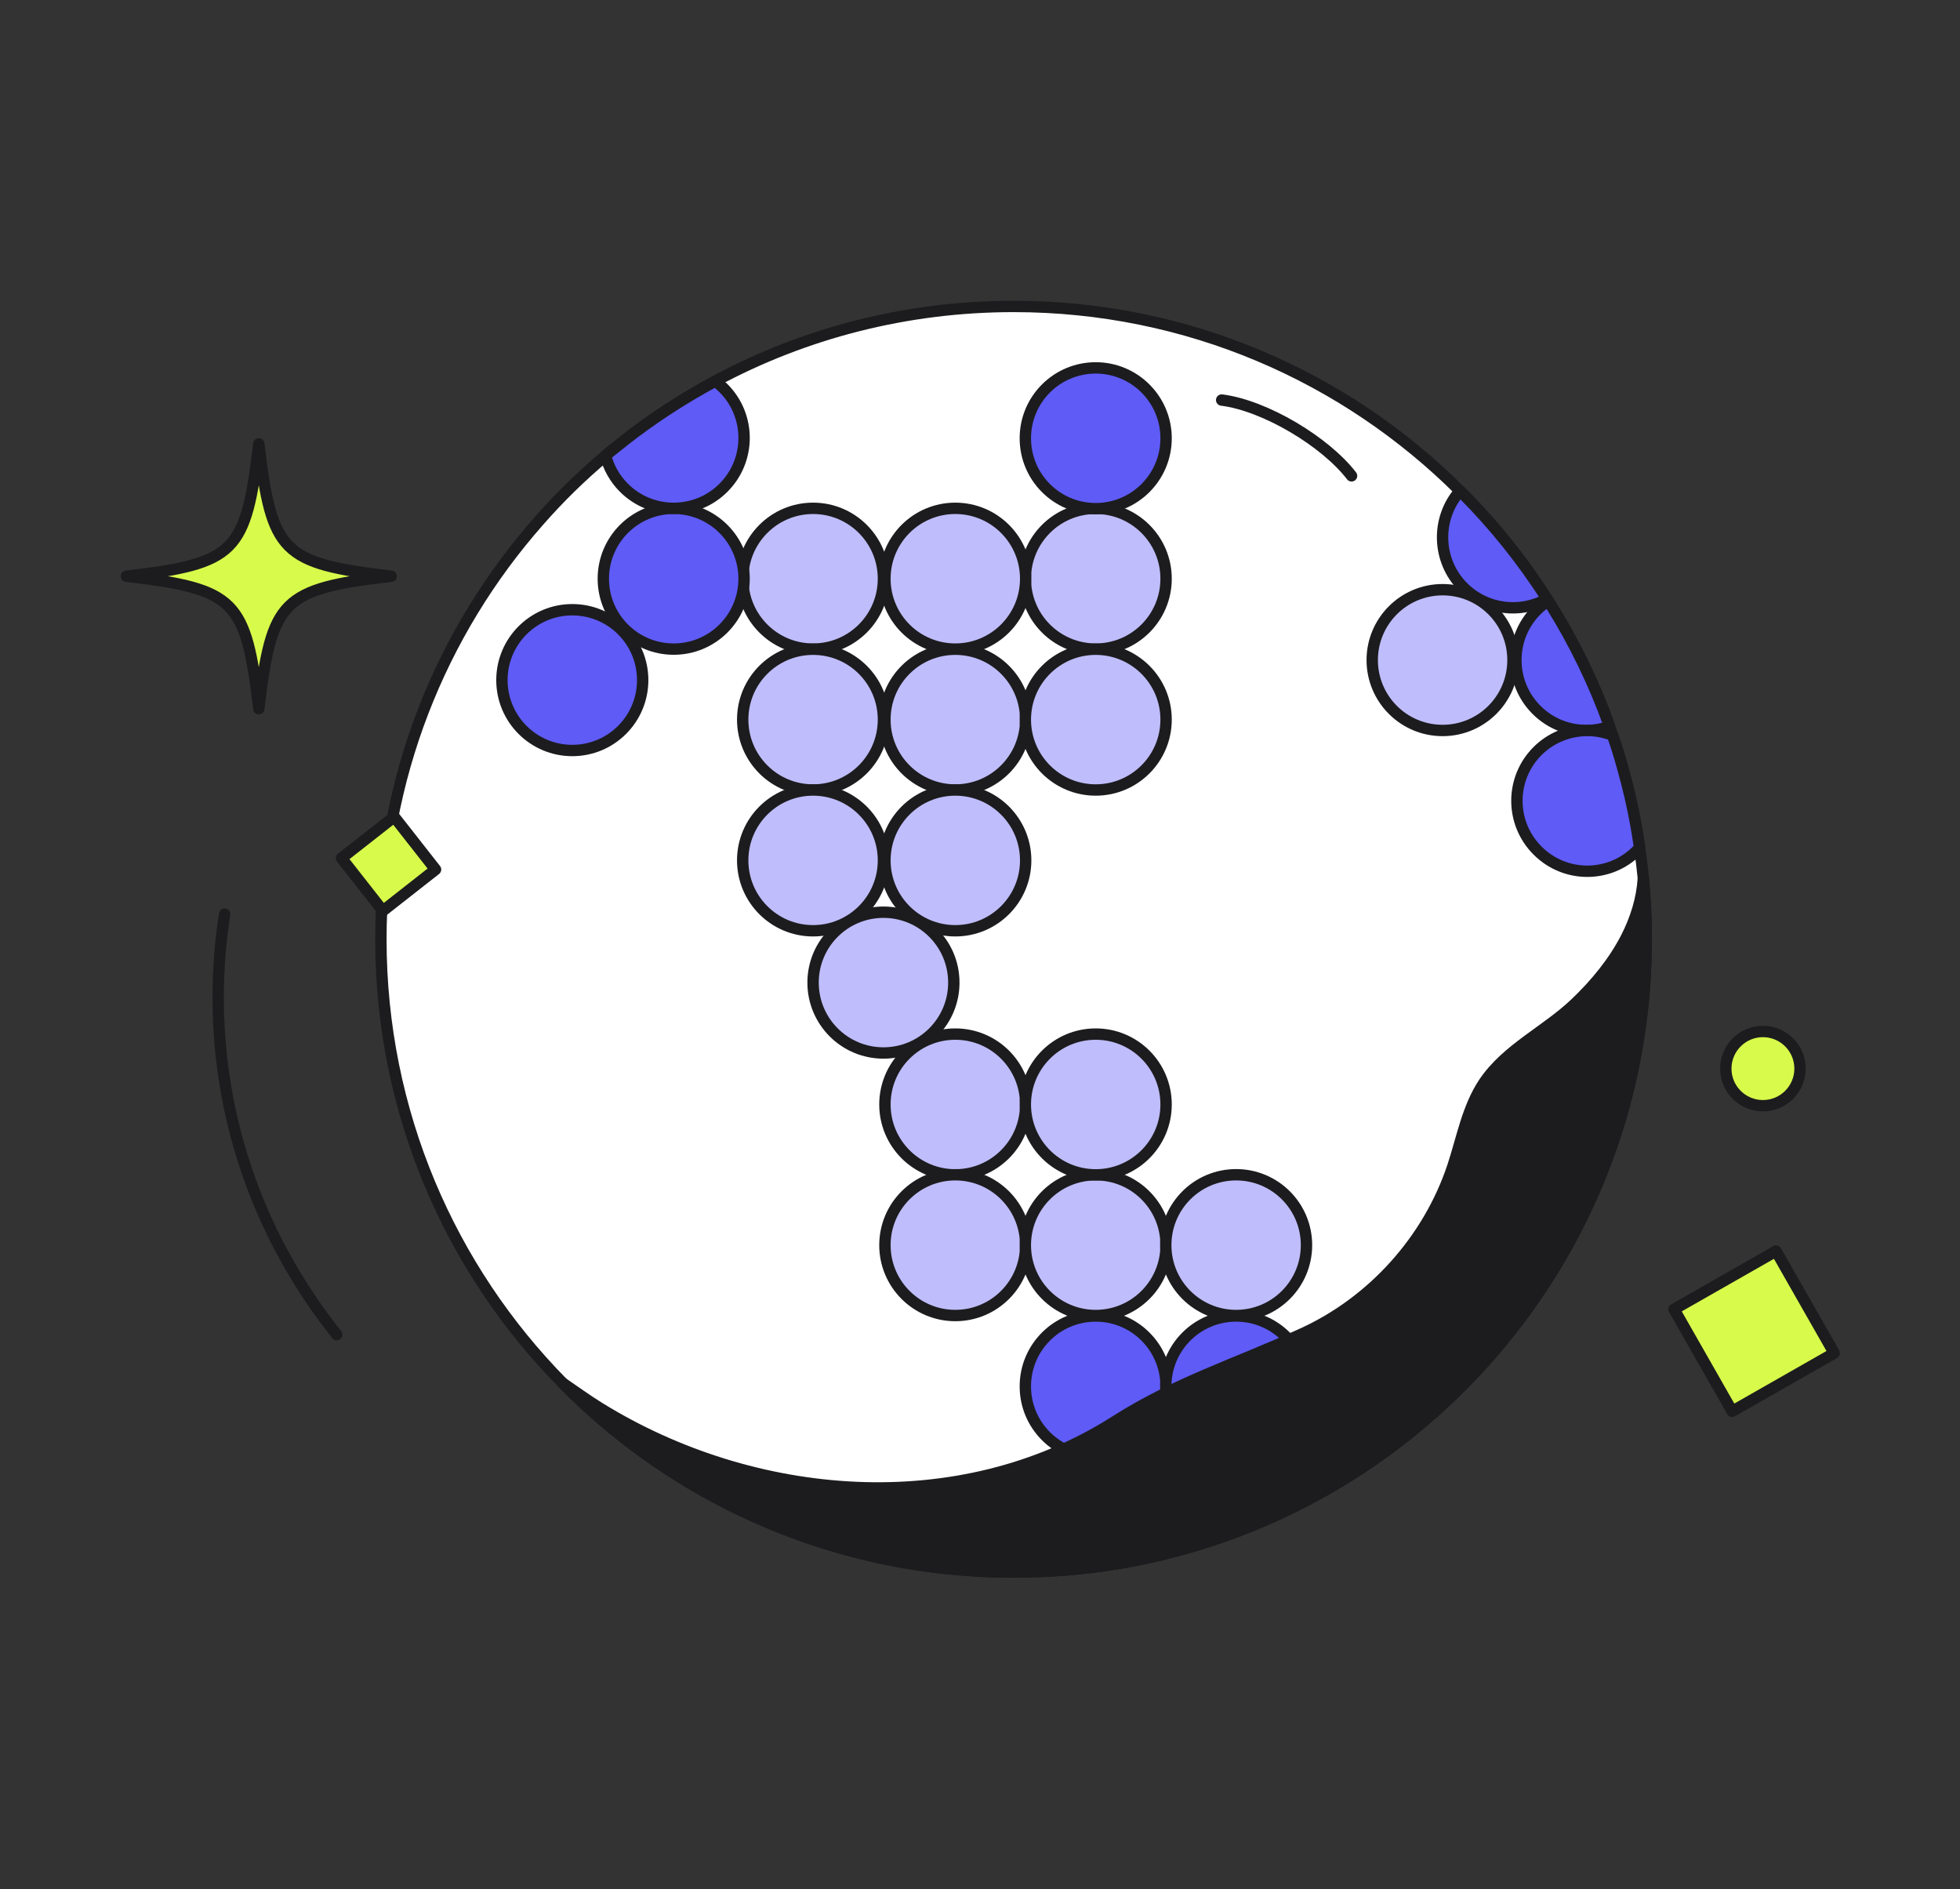 <svg xmlns="http://www.w3.org/2000/svg" fill="none" viewBox="0 0 138 133" height="133" width="138">
<rect x="0" y="0" width="138" height="133" fill="#333333" stroke="none"/>
<g clip-path="url(#clip0_2624_64725)">
<path stroke-linejoin="round" stroke-linecap="round" stroke-width="0.8" stroke="#1C1C1E" fill="white" d="M115.912 66.119C115.912 66.342 115.912 66.565 115.904 66.788C115.601 87.54 101.119 104.851 81.713 109.463C81.418 109.527 81.124 109.599 80.821 109.662C78.726 110.116 76.567 110.427 74.368 110.563C74.002 110.586 73.635 110.61 73.269 110.618C72.64 110.65 72.002 110.666 71.365 110.666C64.49 110.666 57.982 109.105 52.166 106.325C47.467 104.078 43.221 101.035 39.62 97.363C31.693 89.325 26.818 78.291 26.818 66.119C26.818 54.831 31.016 44.515 37.947 36.668C39.389 35.019 40.958 33.49 42.639 32.08C42.766 31.96 42.902 31.857 43.029 31.745C43.109 31.681 43.189 31.618 43.276 31.554C45.212 29.969 47.299 28.551 49.498 27.308C49.785 27.149 50.071 26.989 50.358 26.83C56.612 23.468 63.773 21.572 71.365 21.572C83.641 21.572 94.746 26.527 102.8 34.557C102.879 34.629 102.951 34.709 103.023 34.78C105.245 37.019 107.229 39.496 108.926 42.165C108.926 42.173 108.942 42.189 108.95 42.197C108.973 42.229 108.997 42.261 109.013 42.3C109.069 42.388 109.125 42.476 109.181 42.571C109.189 42.579 109.204 42.603 109.212 42.619C110.838 45.224 112.208 48.028 113.267 50.968C113.283 51.007 113.299 51.047 113.307 51.095C113.307 51.111 113.307 51.127 113.323 51.143C113.395 51.35 113.474 51.549 113.538 51.756C113.801 52.505 114.04 53.27 114.247 54.035C114.629 55.389 114.956 56.767 115.203 58.177C115.291 58.679 115.37 59.173 115.442 59.682C115.546 60.384 115.633 61.093 115.705 61.809V61.833C115.84 63.243 115.912 64.669 115.912 66.119Z"></path>
<path stroke-linejoin="round" stroke-linecap="round" stroke-width="0.8" stroke="#1C1C1E" fill="#BFBDFC" d="M77.147 45.694C79.883 45.694 82.102 43.476 82.102 40.739C82.102 38.003 79.883 35.784 77.147 35.784C74.41 35.784 72.192 38.003 72.192 40.739C72.192 43.476 74.41 45.694 77.147 45.694Z"></path>
<path stroke-linejoin="round" stroke-linecap="round" stroke-width="0.8" stroke="#1C1C1E" fill="#BFBDFC" d="M57.247 45.694C59.983 45.694 62.202 43.476 62.202 40.739C62.202 38.003 59.983 35.784 57.247 35.784C54.51 35.784 52.292 38.003 52.292 40.739C52.292 43.476 54.51 45.694 57.247 45.694Z"></path>
<path stroke-linejoin="round" stroke-linecap="round" stroke-width="0.8" stroke="#1C1C1E" fill="#5F5BF7" d="M47.434 45.694C50.17 45.694 52.389 43.476 52.389 40.739C52.389 38.003 50.17 35.784 47.434 35.784C44.697 35.784 42.479 38.003 42.479 40.739C42.479 43.476 44.697 45.694 47.434 45.694Z"></path>
<path stroke-linejoin="round" stroke-linecap="round" stroke-width="0.8" stroke="#1C1C1E" fill="#5F5BF7" d="M50.938 34.334C49.966 35.306 48.7 35.784 47.433 35.784C46.166 35.784 44.9 35.306 43.928 34.334C43.275 33.681 42.852 32.9 42.638 32.08C42.765 31.96 42.9 31.857 43.028 31.745C43.108 31.681 43.187 31.618 43.275 31.554C45.211 29.969 47.298 28.551 49.496 27.308C49.783 27.149 50.07 26.989 50.357 26.83C50.564 26.974 50.755 27.141 50.938 27.324C52.874 29.26 52.874 32.398 50.938 34.334Z"></path>
<path stroke-linejoin="round" stroke-linecap="round" stroke-width="0.8" stroke="#1C1C1E" fill="#5F5BF7" d="M40.295 52.832C43.032 52.832 45.25 50.613 45.25 47.877C45.25 45.14 43.032 42.922 40.295 42.922C37.559 42.922 35.34 45.14 35.34 47.877C35.34 50.613 37.559 52.832 40.295 52.832Z"></path>
<path stroke-linejoin="round" stroke-linecap="round" stroke-width="0.8" stroke="#1C1C1E" fill="#BFBDFC" d="M57.247 55.612C59.983 55.612 62.202 53.393 62.202 50.657C62.202 47.92 59.983 45.702 57.247 45.702C54.51 45.702 52.292 47.92 52.292 50.657C52.292 53.393 54.51 55.612 57.247 55.612Z"></path>
<path stroke-linejoin="round" stroke-linecap="round" stroke-width="0.8" stroke="#1C1C1E" fill="#BFBDFC" d="M67.261 55.612C69.997 55.612 72.216 53.393 72.216 50.657C72.216 47.92 69.997 45.702 67.261 45.702C64.524 45.702 62.306 47.92 62.306 50.657C62.306 53.393 64.524 55.612 67.261 55.612Z"></path>
<path stroke-linejoin="round" stroke-linecap="round" stroke-width="0.8" stroke="#1C1C1E" fill="#BFBDFC" d="M77.147 55.612C79.883 55.612 82.102 53.393 82.102 50.657C82.102 47.92 79.883 45.702 77.147 45.702C74.41 45.702 72.192 47.92 72.192 50.657C72.192 53.393 74.41 55.612 77.147 55.612Z"></path>
<path stroke-linejoin="round" stroke-linecap="round" stroke-width="0.8" stroke="#1C1C1E" fill="#BFBDFC" d="M57.247 65.522C59.983 65.522 62.202 63.303 62.202 60.567C62.202 57.83 59.983 55.612 57.247 55.612C54.51 55.612 52.292 57.83 52.292 60.567C52.292 63.303 54.51 65.522 57.247 65.522Z"></path>
<path stroke-linejoin="round" stroke-linecap="round" stroke-width="0.8" stroke="#1C1C1E" fill="#BFBDFC" d="M67.261 65.522C69.997 65.522 72.216 63.303 72.216 60.567C72.216 57.83 69.997 55.612 67.261 55.612C64.524 55.612 62.306 57.83 62.306 60.567C62.306 63.303 64.524 65.522 67.261 65.522Z"></path>
<path stroke-linejoin="round" stroke-linecap="round" stroke-width="0.8" stroke="#1C1C1E" fill="#BFBDFC" d="M67.261 45.694C69.997 45.694 72.216 43.476 72.216 40.739C72.216 38.003 69.997 35.784 67.261 35.784C64.524 35.784 62.306 38.003 62.306 40.739C62.306 43.476 64.524 45.694 67.261 45.694Z"></path>
<path stroke-linejoin="round" stroke-linecap="round" stroke-width="0.8" stroke="#1C1C1E" fill="#5F5BF7" d="M77.147 35.808C79.883 35.808 82.102 33.59 82.102 30.853C82.102 28.116 79.883 25.898 77.147 25.898C74.41 25.898 72.192 28.116 72.192 30.853C72.192 33.59 74.41 35.808 77.147 35.808Z"></path>
<path stroke-linejoin="round" stroke-linecap="round" stroke-width="0.8" stroke="#1C1C1E" fill="#5F5BF7" d="M108.924 42.165C107.044 43.216 104.622 42.938 103.021 41.336C101.165 39.48 101.085 36.501 102.798 34.557C102.877 34.629 102.949 34.709 103.021 34.78C105.243 37.019 107.227 39.496 108.924 42.165Z"></path>
<path stroke-linejoin="round" stroke-linecap="round" stroke-width="0.8" stroke="#1C1C1E" fill="#BFBDFC" d="M101.571 51.422C104.308 51.422 106.526 49.203 106.526 46.467C106.526 43.73 104.308 41.512 101.571 41.512C98.835 41.512 96.616 43.73 96.616 46.467C96.616 49.203 98.835 51.422 101.571 51.422Z"></path>
<path stroke-linejoin="round" stroke-linecap="round" stroke-width="0.8" stroke="#1C1C1E" fill="#5F5BF7" d="M113.321 51.143C112.819 51.318 112.294 51.414 111.76 51.422H111.68C110.414 51.422 109.147 50.936 108.183 49.972C106.247 48.036 106.247 44.897 108.183 42.962C108.438 42.707 108.717 42.483 109.012 42.3C109.067 42.388 109.123 42.475 109.179 42.571C109.187 42.579 109.203 42.603 109.211 42.619C110.836 45.224 112.206 48.028 113.265 50.968C113.281 51.007 113.297 51.047 113.305 51.095C113.305 51.111 113.305 51.127 113.321 51.143Z"></path>
<path stroke-linejoin="round" stroke-linecap="round" stroke-width="0.8" stroke="#1C1C1E" fill="#5F5BF7" d="M115.44 59.683C115.384 59.746 115.321 59.81 115.257 59.874C113.329 61.818 110.19 61.818 108.255 59.874C106.319 57.938 106.319 54.807 108.255 52.872C109.195 51.932 110.437 51.446 111.68 51.422H111.76C112.365 51.422 112.963 51.533 113.536 51.757C113.799 52.505 114.038 53.27 114.245 54.035C114.628 55.389 114.954 56.767 115.201 58.177C115.289 58.679 115.368 59.173 115.44 59.683Z"></path>
<path stroke-linejoin="round" stroke-linecap="round" stroke-width="0.8" stroke="#1C1C1E" fill="#BFBDFC" d="M62.202 74.125C64.939 74.125 67.157 71.907 67.157 69.17C67.157 66.434 64.939 64.215 62.202 64.215C59.466 64.215 57.247 66.434 57.247 69.17C57.247 71.907 59.466 74.125 62.202 74.125Z"></path>
<path stroke-linejoin="round" stroke-linecap="round" stroke-width="0.8" stroke="#1C1C1E" fill="#BFBDFC" d="M67.261 82.705C69.997 82.705 72.216 80.486 72.216 77.75C72.216 75.013 69.997 72.795 67.261 72.795C64.524 72.795 62.306 75.013 62.306 77.75C62.306 80.486 64.524 82.705 67.261 82.705Z"></path>
<path stroke-linejoin="round" stroke-linecap="round" stroke-width="0.8" stroke="#1C1C1E" fill="#BFBDFC" d="M67.261 92.607C69.997 92.607 72.216 90.388 72.216 87.652C72.216 84.915 69.997 82.697 67.261 82.697C64.524 82.697 62.306 84.915 62.306 87.652C62.306 90.388 64.524 92.607 67.261 92.607Z"></path>
<path stroke-linejoin="round" stroke-linecap="round" stroke-width="0.8" stroke="#1C1C1E" fill="#BFBDFC" d="M77.147 92.607C79.883 92.607 82.102 90.388 82.102 87.652C82.102 84.915 79.883 82.697 77.147 82.697C74.41 82.697 72.192 84.915 72.192 87.652C72.192 90.388 74.41 92.607 77.147 92.607Z"></path>
<path stroke-linejoin="round" stroke-linecap="round" stroke-width="0.8" stroke="#1C1C1E" fill="#5F5BF7" d="M77.147 102.549C79.883 102.549 82.102 100.33 82.102 97.594C82.102 94.857 79.883 92.639 77.147 92.639C74.41 92.639 72.192 94.857 72.192 97.594C72.192 100.33 74.41 102.549 77.147 102.549Z"></path>
<path stroke-linejoin="round" stroke-linecap="round" stroke-width="0.8" stroke="#1C1C1E" fill="#5F5BF7" d="M81.712 109.463C81.417 109.527 81.122 109.599 80.82 109.663C78.725 110.117 76.566 110.427 74.367 110.563C74.001 110.587 73.634 110.611 73.268 110.618C71.714 108.675 71.842 105.831 73.642 104.03C75.578 102.095 78.717 102.095 80.652 104.03C82.118 105.496 82.477 107.663 81.712 109.463Z"></path>
<path stroke-linejoin="round" stroke-linecap="round" stroke-width="0.8" stroke="#1C1C1E" fill="#5F5BF7" d="M87.033 102.549C89.769 102.549 91.988 100.33 91.988 97.594C91.988 94.857 89.769 92.639 87.033 92.639C84.296 92.639 82.078 94.857 82.078 97.594C82.078 100.33 84.296 102.549 87.033 102.549Z"></path>
<path stroke-linejoin="round" stroke-linecap="round" stroke-width="0.8" stroke="#1C1C1E" fill="#BFBDFC" d="M77.147 82.705C79.883 82.705 82.102 80.486 82.102 77.75C82.102 75.013 79.883 72.795 77.147 72.795C74.41 72.795 72.192 75.013 72.192 77.75C72.192 80.486 74.41 82.705 77.147 82.705Z"></path>
<path stroke-linejoin="round" stroke-linecap="round" stroke-width="0.8" stroke="#1C1C1E" fill="#BFBDFC" d="M87.033 92.607C89.769 92.607 91.988 90.388 91.988 87.652C91.988 84.915 89.769 82.697 87.033 82.697C84.296 82.697 82.078 84.915 82.078 87.652C82.078 90.388 84.296 92.607 87.033 92.607Z"></path>
<path stroke-linejoin="round" stroke-linecap="round" stroke-width="0.8" stroke="#1C1C1E" fill="#D8FB4B" d="M30.667 61.21L27.756 57.499L24.046 60.41L26.956 64.121L30.667 61.21Z"></path>
<path stroke-linejoin="round" stroke-linecap="round" stroke-width="0.8" stroke="#1C1C1E" fill="#D8FB4B" d="M129.144 95.254L125.048 88.07L117.865 92.166L121.96 99.349L129.144 95.254Z"></path>
<path stroke-linejoin="round" stroke-linecap="round" stroke-width="0.8" stroke="#1C1C1E" fill="#D8FB4B" d="M124.124 77.838C125.567 77.838 126.737 76.668 126.737 75.225C126.737 73.782 125.567 72.612 124.124 72.612C122.681 72.612 121.511 73.782 121.511 75.225C121.511 76.668 122.681 77.838 124.124 77.838Z"></path>
<path stroke-linejoin="round" stroke-linecap="round" stroke-width="0.8" stroke="#1C1C1E" d="M15.816 64.351C15.322 67.53 14.932 72.636 16.31 78.658C18.007 86.091 21.56 91.261 23.711 93.953"></path>
<path stroke-linejoin="round" stroke-linecap="round" stroke-width="0.8" stroke="#1C1C1E" fill="#1C1C1E" d="M115.912 66.119C115.912 66.342 115.912 66.565 115.904 66.788C115.594 87.859 100.673 105.377 80.821 109.663C78.726 110.117 76.567 110.427 74.369 110.563C73.381 110.634 72.377 110.666 71.365 110.666C64.491 110.666 57.982 109.105 52.167 106.325C47.467 104.078 43.221 101.035 39.62 97.363C40.488 97.952 41.325 98.566 42.217 99.115C53.027 105.799 67.542 107.042 78.519 100.055C82.805 97.323 86.995 96.032 91.695 93.889C96.642 91.643 100.577 87.269 102.29 82.115C102.951 80.116 103.318 77.981 104.481 76.228C106.074 73.847 108.862 72.596 110.933 70.62C112.343 69.274 113.618 67.728 114.502 66.008C115.164 64.709 115.61 63.315 115.705 61.834C115.841 63.243 115.912 64.669 115.912 66.119Z"></path>
<path fill="#D8FB4B" d="M27.542 40.564C19.863 41.472 19.13 42.205 18.222 49.885C17.313 42.205 16.581 41.472 8.901 40.564C16.581 39.656 17.313 38.923 18.222 31.244C19.13 38.923 19.863 39.656 27.542 40.564Z"></path>
<path stroke-linejoin="round" stroke-linecap="round" stroke-width="0.8" stroke="#1C1C1E" d="M27.542 40.564C19.863 41.472 19.13 42.205 18.222 49.885C17.313 42.205 16.581 41.472 8.901 40.564C16.581 39.656 17.313 38.923 18.222 31.244C19.13 38.923 19.863 39.656 27.542 40.564Z"></path>
<path stroke-linejoin="round" stroke-linecap="round" stroke-width="0.8" stroke="#1C1C1E" d="M86.015 28.161C89.058 28.543 93.304 31.084 95.161 33.498"></path>
</g>
<defs>
<clipPath id="clip0_2624_64725">
<rect transform="translate(8.481 21.174)" fill="white" height="89.891" width="121.038"></rect>
</clipPath>
</defs>
</svg>

